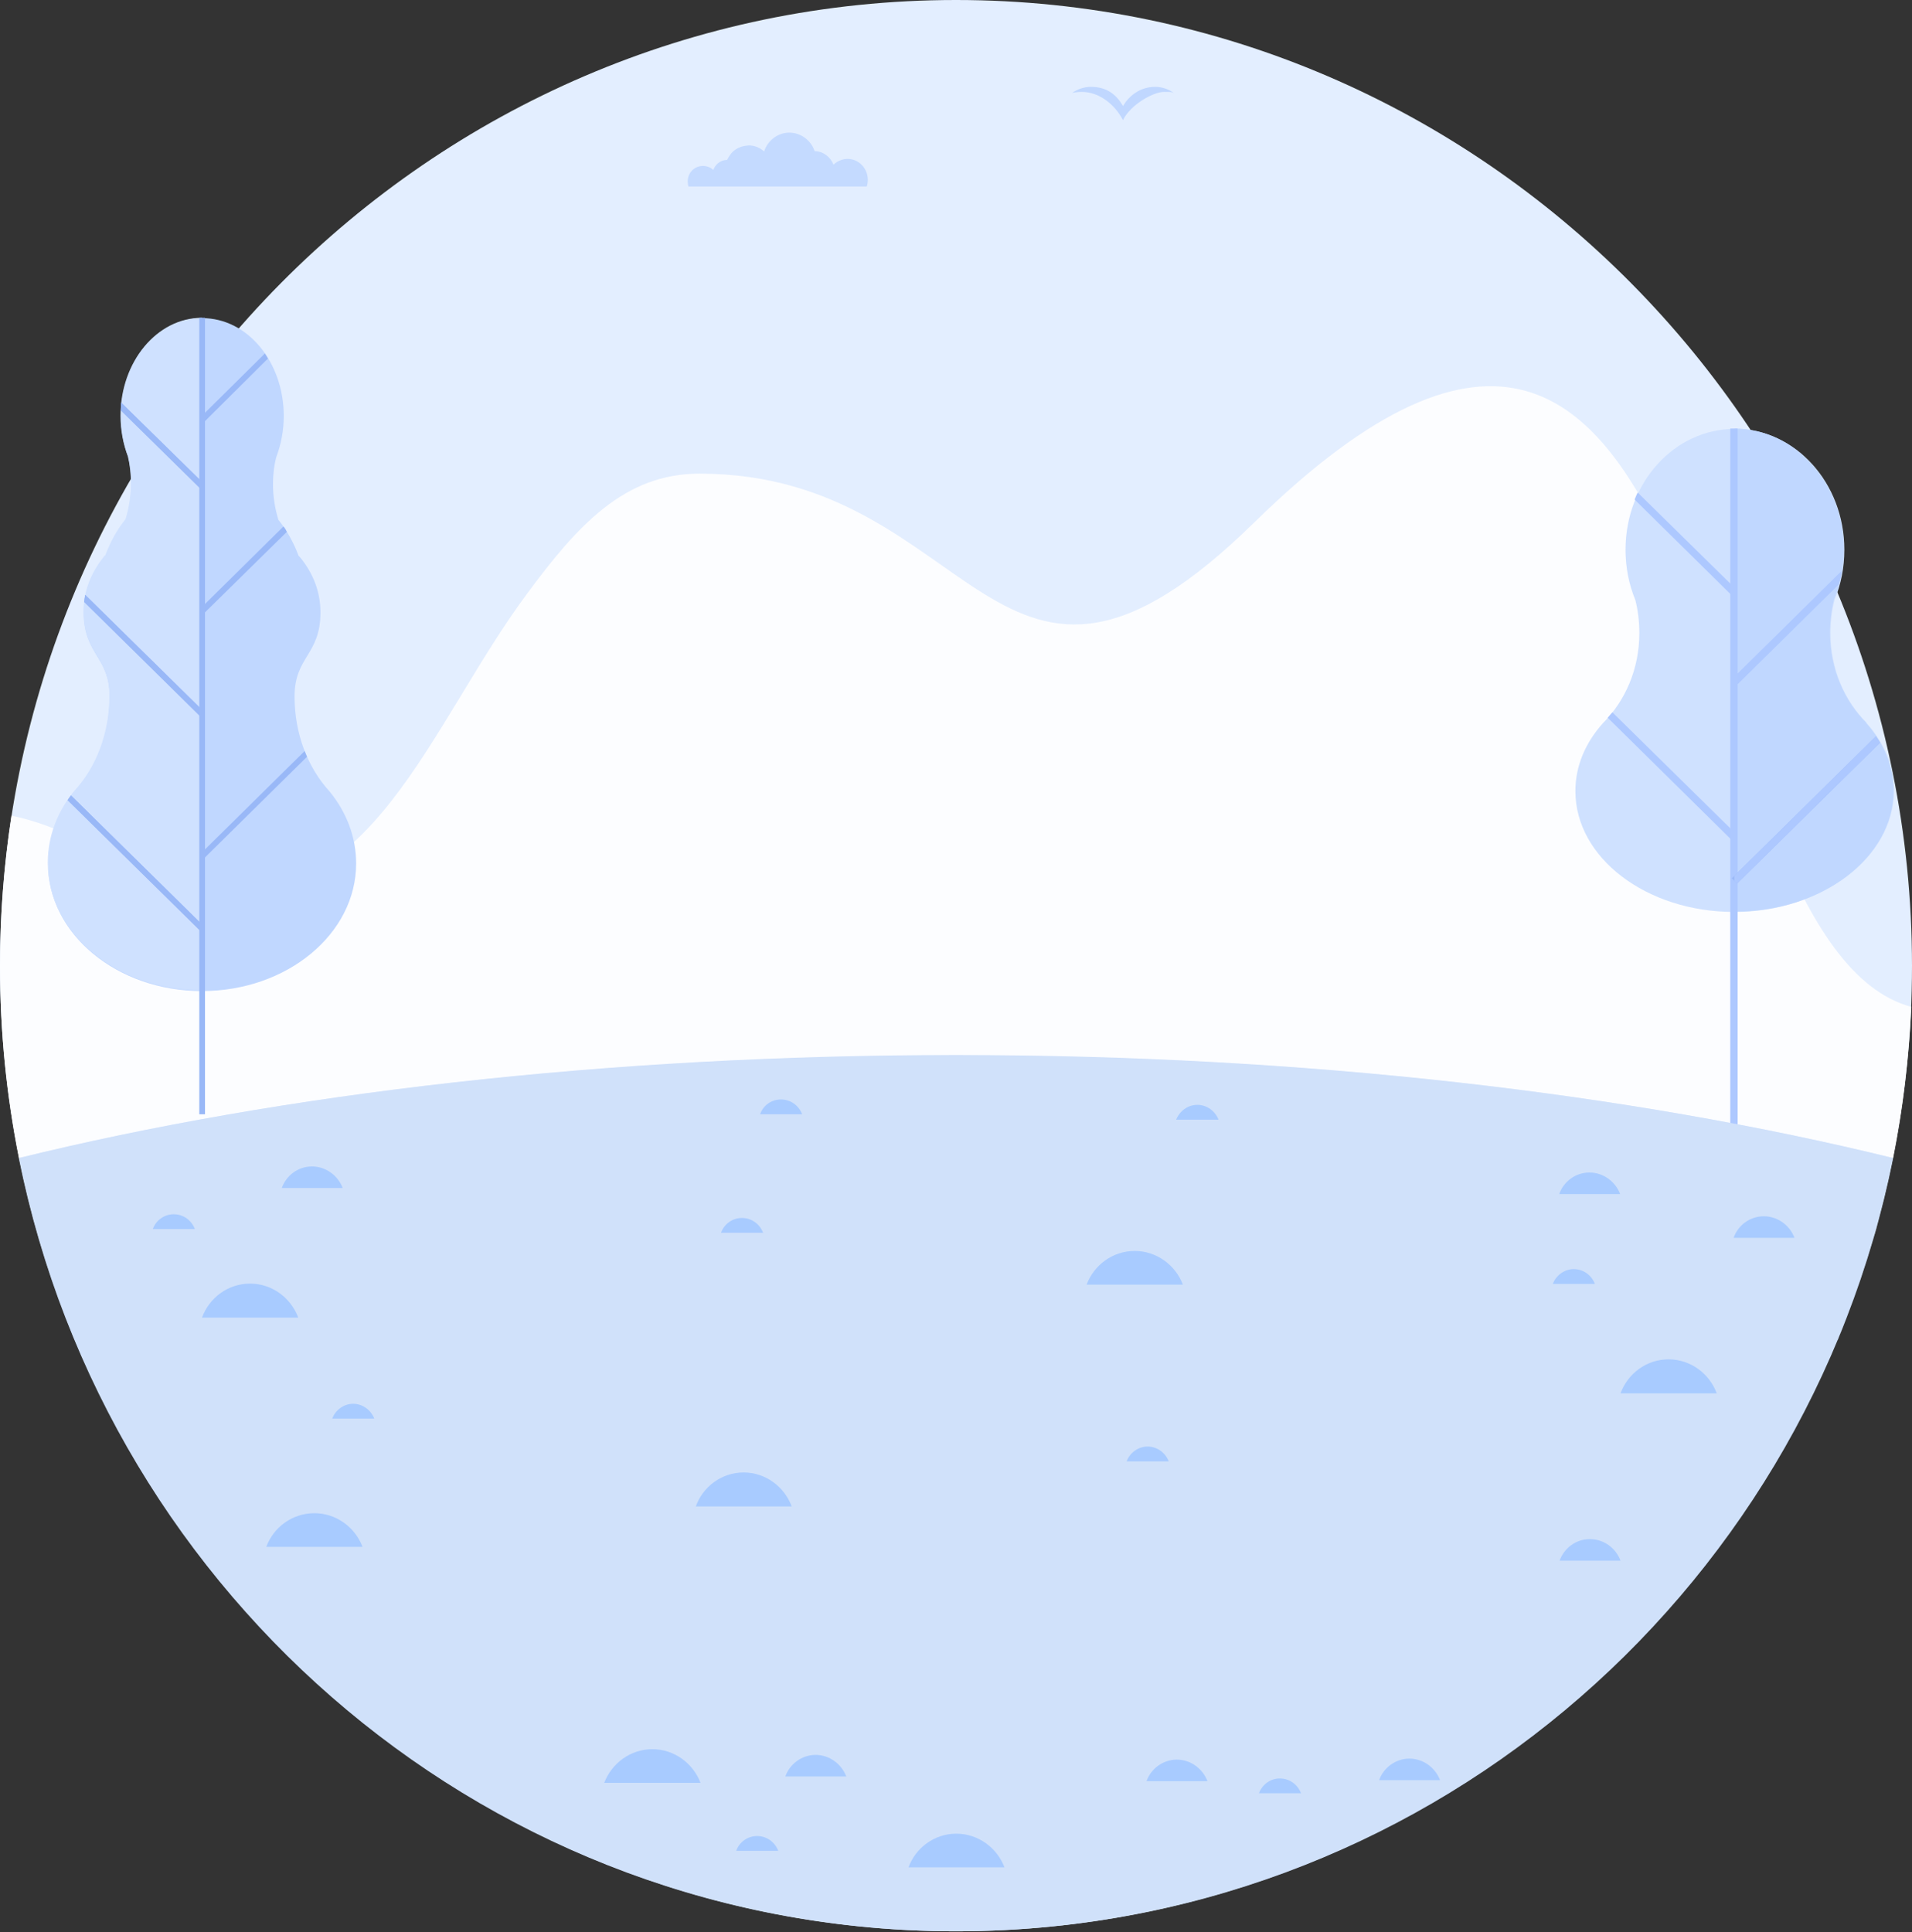 <svg width="568" height="574" viewBox="0 0 568 574" fill="none" xmlns="http://www.w3.org/2000/svg">
<rect x="0" y="0" width="568" height="574" fill="#333333" stroke="none"/>
<g clip-path="url(#clip0_1093_2)">
<path fill-rule="evenodd" clip-rule="evenodd" d="M284 573.7C440.4 573.7 568 444.8 568 286.9C568 128.9 440.4 0 284 0C127.6 0 0 128.9 0 286.9C0 444.9 127.6 573.7 284 573.7Z" fill="#E3EEFF"/>
<path fill-rule="evenodd" clip-rule="evenodd" d="M567.8 299.1C567.1 314.4 565.3 329.4 562.4 344C484.2 324.8 388.1 313.5 284 313.5C179.9 313.5 83.8 324.8 5.6 344C9.3 362.4 14.7 380.2 21.7 397.1C7.7 363.2 0 325.9 0 286.9C0 271.7 1.2 256.8 3.4 242.3C6.8 243 10.4 244 14.1 245.4C32.4 252 40.1 260 61.5 263.7C110 272 127.6 215.5 156.4 176.6C171.6 156 185.5 140.7 207.8 140.7C290.6 140.7 295.3 231 372.6 155.2C515.1 15.7 497.4 280 567.8 299.1ZM562.2 344.9C561.9 346.3 561.6 347.8 561.3 349.2C561.6 347.8 561.9 346.4 562.2 344.9ZM558 362.6C557.5 364.4 557 366.1 556.5 367.8C557.1 366.1 557.6 364.3 558 362.6ZM554.6 374.3C554 376.1 553.4 378 552.8 379.8C553.4 377.9 554 376.1 554.6 374.3ZM552.7 380.1C552.1 382 551.4 383.9 550.7 385.7C551.4 383.8 552.1 382 552.7 380.1ZM548.5 391.5C547.8 393.4 547 395.3 546.3 397.1C547.1 395.3 547.8 393.4 548.5 391.5ZM546.3 397.2L546 398C546 397.7 546.2 397.5 546.3 397.2ZM22.1 398L21.8 397.2C21.9 397.5 22 397.7 22.1 398Z" fill="#FCFDFF"/>
<path fill-rule="evenodd" clip-rule="evenodd" d="M515.2 270.9C489.1 270.9 468 254.8 468 235C468 227.5 471 220.6 476.2 214.8C482.8 208.2 487 198.7 487 188.1C487 184.6 486.6 181.3 485.8 178.2C483.9 173.6 482.9 168.6 482.9 163.3C482.9 143.4 497.4 127.4 515.4 127.4C533.3 127.4 547.9 143.4 547.9 163.3C547.9 168.6 546.9 173.6 545 178.2C544.2 181.3 543.8 184.7 543.8 188.1C543.8 198.7 548 208.2 554.6 214.8H554.5C559.7 220.6 562.7 227.5 562.7 235C562.4 254.8 541.2 270.9 515.2 270.9Z" fill="#CFE1FF"/>
<path fill-rule="evenodd" clip-rule="evenodd" d="M515.2 127.3C533.1 127.3 547.7 143.4 547.7 163.2C547.7 168.5 546.7 173.6 544.8 178.1C544 181.2 543.6 184.6 543.6 188C543.6 198.6 547.8 208.1 554.4 214.7H554.3C559.5 220.5 562.5 227.4 562.5 234.9C562.5 254.7 541.3 270.8 515.3 270.8V127.3H515.2Z" fill="#C0D7FF"/>
<path d="M516.2 127.3V377.7H514V127.3C514.3 127.3 514.7 127.3 515.1 127.3C515.5 127.3 515.9 127.3 516.2 127.3Z" fill="#ADC8FF"/>
<path d="M486.5 146.3L516 175.3L514.5 176.9L485.6 148.4C485.8 147.8 486.2 147 486.5 146.3Z" fill="#ADC8FF"/>
<path d="M479 211.6L516 248L514.5 249.6L477.6 213.2C478 212.7 478.5 212.2 479 211.6Z" fill="#ADC8FF"/>
<path d="M546.2 173.6L515.9 203.5L514.4 201.9L547.1 169.7C546.9 171 546.6 172.4 546.2 173.6Z" fill="#ADC8FF"/>
<path d="M558.5 220.6L516 262.5L514.5 260.9L557.3 218.7C557.6 219.3 558 219.9 558.5 220.6Z" fill="#99B8F7"/>
<path d="M515.2 174.6L515.9 175.4L515.2 176.2V174.6Z" fill="#ADC8FF"/>
<path d="M546.2 173.6L515.9 203.5L515.1 202.7V201.2L547 169.7C546.9 171 546.6 172.4 546.2 173.6Z" fill="#ADC8FF"/>
<path d="M558.5 220.6L516 262.5L515.2 261.7V260.2L557.3 218.7C557.6 219.3 558 219.9 558.5 220.6Z" fill="#ADC8FF"/>
<path fill-rule="evenodd" clip-rule="evenodd" d="M562.4 344C536.2 475.1 421.5 573.7 284 573.7C146.5 573.7 31.9 475.1 5.6 344C83.8 324.8 180 313.4 284 313.4C388 313.4 484.2 324.8 562.4 344Z" fill="#D0E1FA"/>
<path fill-rule="evenodd" clip-rule="evenodd" d="M60 294.4C85.3 294.4 105.8 277.4 105.8 256.5C105.8 248.6 102.9 241.2 97.9 235.1C91.5 228.1 87.5 218.1 87.5 206.9C87.5 195 95.2 194.6 95.2 181.9C95.2 175.8 93 170.2 89.1 165.5C89 165.4 88.8 165.2 88.7 165.1C87.2 161.1 85.2 157.5 82.7 154.4C81.7 151.1 81.1 147.6 81.1 143.8C81.1 141 81.4 138.3 82.1 135.7C83.5 132 84.3 127.9 84.3 123.6C84.3 107.5 73.5 94.5 60.1 94.5C46.7 94.5 35.9 107.6 35.9 123.6C35.9 127.9 36.7 132 38.1 135.7C38.7 138.2 39 141 39 143.8C39 147.5 38.4 151.1 37.4 154.4C34.9 157.5 32.9 161.1 31.4 165.1C31.2 165.2 31.1 165.4 31 165.5C27.2 170.1 24.9 175.8 24.9 181.9C24.9 194.6 32.6 195.1 32.6 206.9C32.6 218.1 28.6 228.2 22.2 235.1C17.2 241.2 14.3 248.5 14.3 256.5C14.2 277.4 34.7 294.4 60 294.4Z" fill="#C0D7FF"/>
<path fill-rule="evenodd" clip-rule="evenodd" d="M60 94.4C46.6 94.4 35.8 107.5 35.8 123.5C35.8 127.8 36.6 131.9 38 135.6C38.6 138.1 38.9 140.9 38.9 143.6C38.9 147.4 38.3 150.9 37.3 154.2C34.8 157.3 32.8 160.9 31.3 164.9C31.1 165 31 165.2 30.9 165.3C27.1 170 24.8 175.6 24.8 181.7C24.8 194.4 32.5 194.9 32.5 206.7C32.5 217.9 28.5 228 22.1 234.9C17.1 241 14.2 248.3 14.2 256.3C14.2 277.3 34.7 294.2 60 294.2V94.4Z" fill="#CFE1FF"/>
<path d="M60.9 94.4H59.2V331H60.9V94.4Z" fill="#99B8F7"/>
<path d="M84.2 156.4L59.4 180.9L60.6 182.2L85.2 158C84.9 157.3 84.6 156.8 84.2 156.4ZM91.2 224.8C91 224.2 90.7 223.7 90.5 223.1L59.5 253.7L60.7 254.9L91.2 224.8ZM79.6 106.5C79.3 106 79 105.5 78.7 105L59.5 124L60.7 125.3L79.6 106.5ZM36 119.6C35.9 120.4 35.9 121.1 35.9 121.9L59.5 145.1L60.7 143.8L36 119.6ZM25.3 176.7C25.2 177.4 25.1 178.1 25 178.8L59.4 212.7L60.6 211.4L25.3 176.7ZM21.1 236.3C20.7 236.8 20.4 237.2 20.1 237.7L59.4 276.4L60.6 275.2L21.1 236.3Z" fill="#99B8F7"/>
<path d="M60 180.3L59.4 180.8L60 181.4V180.3ZM36 119.6C35.9 120.4 35.9 121.1 35.9 121.9L59.5 145.1L60.1 144.5V143.3L36 119.6ZM25.3 176.7C25.2 177.4 25.1 178.1 25 178.8L59.4 212.7L60 212.1V210.9L25.3 176.7ZM21.1 236.3C20.7 236.8 20.4 237.2 20.1 237.7L59.4 276.4L60 275.8V274.6L21.1 236.3ZM60 254.3V253.1L59.4 253.7L60 254.3ZM60 124.6V123.4L59.4 124L60 124.6Z" fill="#99B8F7"/>
<path fill-rule="evenodd" clip-rule="evenodd" d="M92.7 346.5C96.8 346.5 100.4 349.2 101.8 352.9H83.7C85.1 349.1 88.6 346.5 92.7 346.5Z" fill="#A8CBFF"/>
<path fill-rule="evenodd" clip-rule="evenodd" d="M51.6 360.7C54.5 360.7 56.9 362.5 57.9 365.1H45.4C46.3 362.5 48.8 360.7 51.6 360.7Z" fill="#A8CBFF"/>
<path fill-rule="evenodd" clip-rule="evenodd" d="M74.3 381.3C80.8 381.3 86.4 385.5 88.6 391.4H60C62.2 385.5 67.7 381.3 74.3 381.3Z" fill="#A8CBFF"/>
<path fill-rule="evenodd" clip-rule="evenodd" d="M495.7 403.8C502.2 403.8 507.8 408 510 413.9H481.4C483.6 408 489.1 403.8 495.7 403.8Z" fill="#A8CBFF"/>
<path fill-rule="evenodd" clip-rule="evenodd" d="M349.6 522.7C353.7 522.7 357.3 525.4 358.7 529.1H340.6C341.9 525.4 345.5 522.7 349.6 522.7Z" fill="#A8CBFF"/>
<path fill-rule="evenodd" clip-rule="evenodd" d="M524 361.3C528.1 361.3 531.7 364 533.1 367.7H515C516.3 364 519.8 361.3 524 361.3Z" fill="#A8CBFF"/>
<path fill-rule="evenodd" clip-rule="evenodd" d="M472.2 348.3C476.3 348.3 479.9 351 481.3 354.7H463.2C464.5 351 468 348.3 472.2 348.3Z" fill="#A8CBFF"/>
<path fill-rule="evenodd" clip-rule="evenodd" d="M472.3 457.2C476.4 457.2 480 459.8 481.4 463.6H463.3C464.7 459.8 468.2 457.2 472.3 457.2Z" fill="#A8CBFF"/>
<path fill-rule="evenodd" clip-rule="evenodd" d="M220.4 361.8C223.3 361.8 225.7 363.6 226.7 366.2H214.2C215.1 363.6 217.6 361.8 220.4 361.8Z" fill="#A8CBFF"/>
<path fill-rule="evenodd" clip-rule="evenodd" d="M340.9 429.7C343.7 429.7 346.2 431.5 347.2 434.1H334.7C335.6 431.6 338.1 429.7 340.9 429.7Z" fill="#A8CBFF"/>
<path fill-rule="evenodd" clip-rule="evenodd" d="M337.1 371.6C343.6 371.6 349.2 375.8 351.4 381.6H322.8C325 375.8 330.5 371.6 337.1 371.6Z" fill="#A8CBFF"/>
<path fill-rule="evenodd" clip-rule="evenodd" d="M220.9 437.4C227.4 437.4 233 441.6 235.2 447.5H206.7C208.8 441.6 214.4 437.4 220.9 437.4Z" fill="#A8CBFF"/>
<path fill-rule="evenodd" clip-rule="evenodd" d="M93.4 449.5C99.9 449.5 105.5 453.7 107.7 459.5H79.1C81.3 453.6 86.9 449.5 93.4 449.5Z" fill="#A8CBFF"/>
<path fill-rule="evenodd" clip-rule="evenodd" d="M193.8 519.6C200.3 519.6 205.9 523.8 208.1 529.6H179.5C181.7 523.8 187.3 519.6 193.8 519.6Z" fill="#A8CBFF"/>
<path fill-rule="evenodd" clip-rule="evenodd" d="M355.7 328.2C358.6 328.2 361 330.1 362 332.6H349.4C350.4 330.1 352.8 328.2 355.7 328.2Z" fill="#A8CBFF"/>
<path fill-rule="evenodd" clip-rule="evenodd" d="M104.9 417C107.8 417 110.2 418.9 111.2 421.4H98.7C99.6 418.9 102.1 417 104.9 417Z" fill="#A8CBFF"/>
<path fill-rule="evenodd" clip-rule="evenodd" d="M284.1 544.7C290.6 544.7 296.2 548.9 298.4 554.7H269.9C272 548.9 277.6 544.7 284.1 544.7Z" fill="#A8CBFF"/>
<path fill-rule="evenodd" clip-rule="evenodd" d="M418.7 522.4C422.8 522.4 426.4 525.1 427.8 528.8H409.7C411 525.1 414.6 522.4 418.7 522.4Z" fill="#A8CBFF"/>
<path fill-rule="evenodd" clip-rule="evenodd" d="M242.3 521.3C246.4 521.3 250 524 251.4 527.7H233.3C234.6 524 238.2 521.3 242.3 521.3Z" fill="#A8CBFF"/>
<path fill-rule="evenodd" clip-rule="evenodd" d="M380.2 528.3C383.1 528.3 385.5 530.1 386.5 532.7H374C374.9 530.2 377.3 528.3 380.2 528.3Z" fill="#A8CBFF"/>
<path fill-rule="evenodd" clip-rule="evenodd" d="M224.9 545.4C227.8 545.4 230.2 547.2 231.2 549.8H218.7C219.6 547.2 222.1 545.4 224.9 545.4Z" fill="#A8CBFF"/>
<path fill-rule="evenodd" clip-rule="evenodd" d="M232 326.6C234.9 326.6 237.3 328.4 238.3 331H225.8C226.7 328.4 229.1 326.6 232 326.6Z" fill="#A8CBFF"/>
<path fill-rule="evenodd" clip-rule="evenodd" d="M467.5 377C470.4 377 472.8 378.8 473.8 381.4H461.3C462.2 378.9 464.7 377 467.5 377Z" fill="#A8CBFF"/>
<path fill-rule="evenodd" clip-rule="evenodd" d="M324.1 25.8C328.7 25.8 331.6 28 333.6 31.5C335.4 28.5 338.6 25.8 343.2 25.8C345.2 25.8 347.2 26.5 348.7 27.6C347.8 27.4 349 27.3 345.8 27.3C342.6 27.3 335.8 31.1 333.6 35.7C331.2 31 326.5 27.3 321.4 27.3C320.4 27.3 319.5 27.4 318.5 27.6C320.1 26.5 322 25.8 324.1 25.8Z" fill="#C0D7FF"/>
<path fill-rule="evenodd" clip-rule="evenodd" d="M218.4 44.5C217.6 45 217 45.8 216.5 46.6C216.3 46.9 216.2 47.2 216 47.5C214.1 47.5 212.5 48.8 211.9 50.5C211.1 49.7 210 49.3 208.8 49.3C206.3 49.3 204.3 51.3 204.3 53.9C204.3 54.4 204.4 54.9 204.5 55.4H220.5H222.7H236H257.5C257.7 54.8 257.8 54.1 257.8 53.4C257.8 50 255.1 47.2 251.8 47.2C250.2 47.2 248.7 47.9 247.6 48.9C246.7 46.6 244.5 44.9 242 44.9C241 41.8 238 39.4 234.5 39.4C231 39.4 228 41.8 227 45C225.8 43.9 224.2 43.2 222.4 43.2C220.9 43.3 219.5 43.7 218.4 44.5Z" fill="#C4DAFF"/>
</g>
<defs>
<clipPath id="clip0_1093_2">
<rect width="568" height="573.7" fill="white"/>
</clipPath>
</defs>
</svg>

